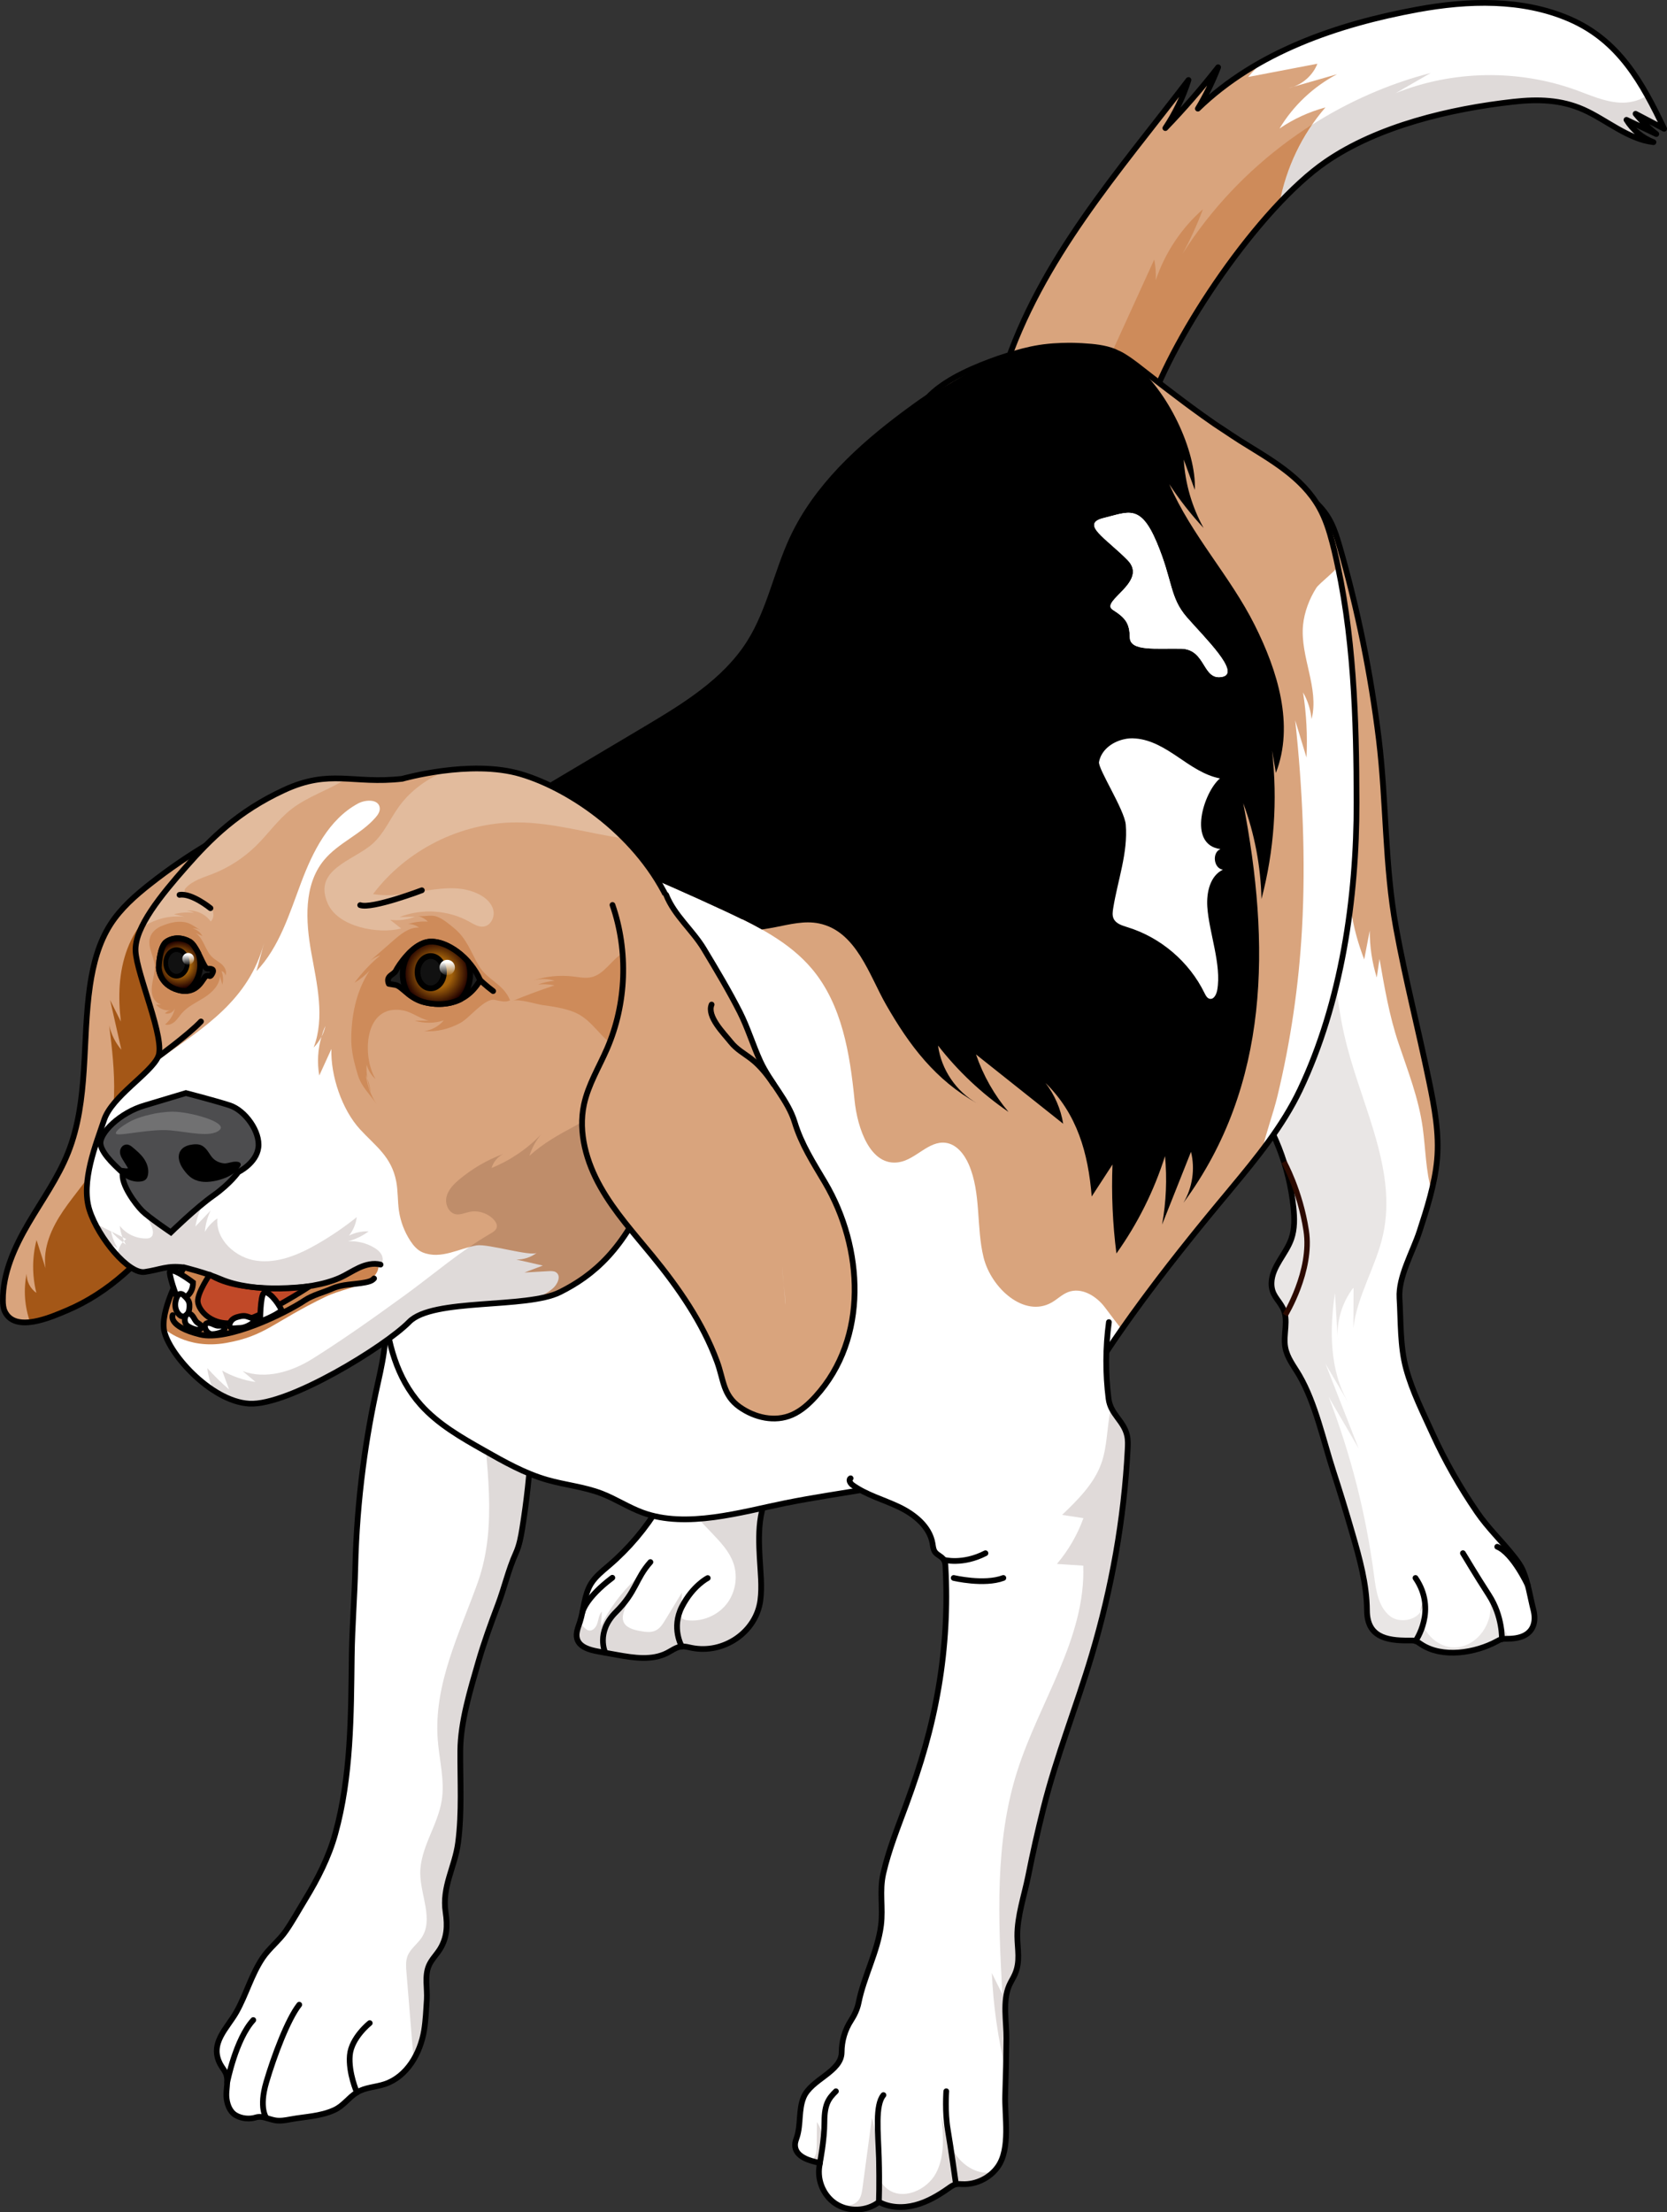 <?xml version="1.0" encoding="utf-8"?>
<!-- Generator: Adobe Illustrator 24.0.1, SVG Export Plug-In . SVG Version: 6.00 Build 0)  -->
<svg version="1.1" id="Camada_1" xmlns="http://www.w3.org/2000/svg" xmlns:xlink="http://www.w3.org/1999/xlink" x="0px" y="0px"
	 width="305.59px" height="405.38px" viewBox="0 0 305.59 405.38" enable-background="new 0 0 305.59 405.38" xml:space="preserve">
<rect x="0" y="0" width="305.59" height="405.38" fill="#333333" stroke="none"/>
<g>
	<g>
		<path fill="#FFFFFF" d="M70.11,238.46c1.2,5.21,0.33,9.78-0.81,14.86c-1.16,5.16-2.09,10.38-2.77,15.63
			c-0.79,6.05-1.26,12.14-1.4,18.24c-0.13,5.53-0.58,10.87-0.65,16.39c-0.13,10.7-0.12,22.05-3.02,32.45
			c-1.19,4.29-3.21,8.25-5.52,12.04c-1.16,1.9-2.28,3.94-3.54,5.76c-1.23,1.79-3.05,3.15-4.28,4.99c-2.03,3.04-2.98,6.63-4.75,9.81
			c-1.69,3.04-5.08,5.8-2.96,9.68c0.4,0.74,0.93,1.23,1.13,2.03c0.29,1.16-0.1,2.61-0.04,3.8c0.08,1.34,0.56,2.79,1.72,3.47
			c1.07,0.63,2.54,0.76,3.67,0.4c1.18-0.37,2.39,0.35,3.61,0.54c0.9,0.14,1.83-0.02,2.72-0.19c2.72-0.51,5.48-0.53,8.06-1.71
			c1.7-0.78,2.6-2.26,4.12-3.21c1.53-0.96,3.49-0.98,5.17-1.55c4.03-1.36,6.47-5.61,7.17-9.81c0.3-1.84,0.38-3.8,0.5-5.63
			c0.13-2.05-0.45-4.31,0.38-6.26c0.47-1.1,1.36-1.96,2-2.97c1.36-2.16,1.43-4.4,1.07-6.79c-0.72-4.73,1.7-8.27,2.29-12.79
			c0.73-5.59,0.36-11.24,0.4-16.84c0.03-5.27,1.84-11.17,3.3-16.23c1.03-3.57,2.3-7.06,3.61-10.53c1.2-3.17,1.9-6.4,3.27-9.43
			c0.65-1.43,0.93-3,1.18-4.55c0.8-4.94,1.34-9.92,1.64-14.92"/>
		<path opacity="0.15" fill="#2C0A00" d="M88.37,257.17c0.67,11.01,2.96,22.31-0.8,32.83c-3.31,9.26-8.08,18.62-7.33,28.74
			c0.28,3.75,1.33,7.51,0.73,11.23c-0.75,4.61-3.98,8.69-3.93,13.36c0.05,4.01,2.46,8.39,0.25,11.73c-0.78,1.18-2.05,2.03-2.57,3.34
			c-0.37,0.95-0.3,2.01-0.21,3.02c0.43,5.22,0.85,10.44,1.28,15.66l0.17,0.13c0.91-1.57,1.52-3.36,1.81-5.14
			c0.3-1.84,0.38-3.8,0.5-5.63c0.14-2.05-0.45-4.31,0.38-6.26c0.47-1.1,1.36-1.96,2-2.97c1.36-2.16,1.43-4.4,1.07-6.79
			c-0.72-4.73,1.7-8.27,2.29-12.79c0.73-5.59,0.36-11.24,0.4-16.84c0.03-5.27,1.84-11.17,3.3-16.23c1.03-3.57,2.3-7.06,3.61-10.53
			c1.2-3.17,1.9-6.4,3.27-9.43c0.65-1.43,0.93-3,1.18-4.55c0.75-4.67,1.27-9.38,1.58-14.1C94.43,262.94,91.44,260.01,88.37,257.17z"
			/>
		
			<path fill="none" stroke="#000000" stroke-width="1.05" stroke-linecap="round" stroke-linejoin="round" stroke-miterlimit="10" d="
			M70.11,238.46c1.2,5.21,0.33,9.78-0.81,14.86c-1.16,5.16-2.09,10.38-2.77,15.63c-0.79,6.05-1.26,12.14-1.4,18.24
			c-0.13,5.53-0.58,10.87-0.65,16.39c-0.13,10.7-0.12,22.05-3.02,32.45c-1.19,4.29-3.21,8.25-5.52,12.04
			c-1.16,1.9-2.28,3.94-3.54,5.76c-1.23,1.79-3.05,3.15-4.28,4.99c-2.03,3.04-2.98,6.63-4.75,9.81c-1.69,3.04-5.08,5.8-2.96,9.68
			c0.4,0.74,0.93,1.23,1.13,2.03c0.29,1.16-0.1,2.61-0.04,3.8c0.08,1.34,0.56,2.79,1.72,3.47c1.07,0.63,2.54,0.76,3.67,0.4
			c1.18-0.37,2.39,0.35,3.61,0.54c0.9,0.14,1.83-0.02,2.72-0.19c2.72-0.51,5.48-0.53,8.06-1.71c1.7-0.78,2.6-2.26,4.12-3.21
			c1.53-0.96,3.49-0.98,5.17-1.55c4.03-1.36,6.47-5.61,7.17-9.81c0.3-1.84,0.38-3.8,0.5-5.63c0.13-2.05-0.45-4.31,0.38-6.26
			c0.47-1.1,1.36-1.96,2-2.97c1.36-2.16,1.43-4.4,1.07-6.79c-0.72-4.73,1.7-8.27,2.29-12.79c0.73-5.59,0.36-11.24,0.4-16.84
			c0.03-5.27,1.84-11.17,3.3-16.23c1.03-3.57,2.3-7.06,3.61-10.53c1.2-3.17,1.9-6.4,3.27-9.43c0.65-1.43,0.93-3,1.18-4.55
			c0.8-4.94,1.34-9.92,1.64-14.92"/>
		
			<path fill="none" stroke="#000000" stroke-width="1.05" stroke-linecap="round" stroke-linejoin="round" stroke-miterlimit="10" d="
			M65.43,383.43c0,0-1.58-3.58-1.3-6.81s3.65-5.9,3.65-5.9"/>
		
			<path fill="none" stroke="#000000" stroke-width="1.05" stroke-linecap="round" stroke-linejoin="round" stroke-miterlimit="10" d="
			M48.82,388.09c0,0-1.41-1.78,0-6.56c1.41-4.78,3.94-11.52,6.04-14.18"/>
		
			<path fill="none" stroke="#000000" stroke-width="1.05" stroke-linecap="round" stroke-linejoin="round" stroke-miterlimit="10" d="
			M41.66,381.54c0,0,1.54-7.86,4.77-11.38"/>
		<path fill="#FFFFFF" d="M228.99,200.52c4.52,6.01,7.36,13.26,8.12,20.74c0.2,1.93,0.25,3.93-0.39,5.76
			c-0.98,2.81-3.55,5.08-3.63,8.05c-0.06,2.19,1.2,2.95,2.07,4.61c1.14,2.17,0.01,4.88,0.45,7.22c0.36,1.97,1.61,3.46,2.58,5.14
			c2.96,5.09,4.41,11.96,6.23,17.56c1.22,3.74,2.37,7.51,3.46,11.29c1.36,4.7,2.67,9.31,2.71,14.24c0.04,4.66,3.29,5.55,7.74,5.48
			c0.38-0.01,0.78-0.02,1.14,0.09c0.37,0.12,0.68,0.36,1.01,0.58c3.94,2.65,10.05,1.59,13.94-0.53c0.29-0.16,0.57-0.32,0.89-0.39
			c0.27-0.07,0.56-0.06,0.84-0.06c1.11-0.01,2.25-0.1,3.25-0.59c1.92-0.95,2.16-2.94,1.7-4.72c-0.57-2.22-0.99-5.07-1.91-7.2
			c-0.43-0.99-1.09-1.86-1.77-2.71c-2.19-2.76-4.67-5.09-6.66-8c-3.09-4.52-5.83-9.3-8.1-14.28c-1.78-3.92-3.75-7.8-4.89-11.97
			c-1.13-4.1-0.96-8.71-1.22-12.97c-0.24-3.89,2.46-8.5,3.67-12.21c1.37-4.19,2.8-8.68,3.21-13.09c0.45-4.83-0.48-9.69-1.45-14.4
			c-1.94-9.41-4.33-18.66-6.05-28.09c-2.1-11.49-1.76-23.07-3.16-34.58c-1.46-11.93-3.86-23.75-7.18-35.3
			c-1-3.48-1.86-5.78-4.51-8.24c-2.7-2.5-5.39-4.99-8.09-7.49"/>
		<path fill="#D9A47D" d="M250.08,175.81c0.34-1.76,0.68-3.52,1.02-5.28c-0.01,2.91,0.42,5.81,1.28,8.59
			c0.17-1.13,0.34-2.27,0.51-3.4c0.9,5.16,1.8,10.45,3.47,15.4c1.73,5.14,3.7,10.11,4.45,15.53c0.53,3.84,0.54,7.84,1.61,11.52
			c0.46-1.87,0.82-3.75,0.99-5.61c0.45-4.83-0.48-9.69-1.45-14.4c-1.94-9.41-4.33-18.66-6.05-28.09
			c-2.1-11.49-1.76-23.07-3.16-34.58c-1.46-11.93-3.86-23.75-7.18-35.3c-1-3.48-1.86-5.78-4.51-8.24c-1.1-1.02-2.2-2.03-3.3-3.05
			c-0.5,0.57-0.82,1.3-0.77,2.06l2.33,4.46c3.34,13.29,5.52,26.87,6.51,40.54c0.53,7.24,1.82,15.1,1.48,22.33
			C247.03,164.55,247.78,169.79,250.08,175.81z"/>
		<g opacity="0.2">
			<path fill="#2C0A00" d="M260.71,293.82c-0.19,0.5-0.29,1.02-0.32,1.53C260.67,294.91,260.8,294.4,260.71,293.82z"/>
			<path opacity="0.5" fill="#2C0A00" d="M273.08,293.3c0.86,3.92-2.2,8.36-6.21,8.58c-3.47,0.19-6.63-3.19-6.47-6.53
				c-0.99,1.59-3.93,2.12-5.6,0.78c-2.13-1.71-2.56-4.72-2.91-7.43c-1.46-11.18-4.26-22.18-8.31-32.7c1.83,3.14,3.65,6.27,5.48,9.41
				c-2.02-5.16-4.05-10.33-6.07-15.49c1.4,2.38,2.8,4.76,4.2,7.15c-3.5-5.96-3.46-13.43-2.47-20.12c0.18,2.97,0.35,5.93,0.53,8.9
				c-0.33-3.51,0.72-7.14,2.88-9.93c-0.01,2.47-0.02,4.94-0.03,7.41c0.7-5.96,4.17-11.26,5.45-17.12c2.53-11.56-3.62-23-6.6-34.44
				c-3.08-11.8-2.8-24.18-2.51-36.37c-4.67,15.74-9.33,31.48-14,47.22c3.67,5.57,5.99,12.03,6.67,18.67
				c0.2,1.93,0.25,3.93-0.39,5.76c-0.98,2.81-3.55,5.08-3.63,8.05c-0.06,2.19,1.2,2.95,2.07,4.61c1.14,2.17,0.01,4.88,0.45,7.22
				c0.36,1.97,1.61,3.46,2.58,5.14c2.96,5.09,4.41,11.96,6.23,17.56c1.22,3.74,2.37,7.51,3.46,11.29c1.36,4.7,2.67,9.31,2.71,14.24
				c0.04,4.66,3.29,5.55,7.75,5.48c0.38-0.01,0.78-0.02,1.14,0.09c0.37,0.12,0.68,0.36,1.01,0.58c3.94,2.65,10.05,1.59,13.94-0.53
				c0.29-0.16,0.57-0.32,0.89-0.39c0.27-0.07,0.56-0.06,0.84-0.06c0.19,0,0.38-0.01,0.57-0.02
				C275.45,297.98,274.23,295.66,273.08,293.3z"/>
		</g>
		
			<path fill="none" stroke="#000000" stroke-width="1.05" stroke-linecap="round" stroke-linejoin="round" stroke-miterlimit="10" d="
			M228.99,200.52c4.52,6.01,7.36,13.26,8.12,20.74c0.2,1.93,0.25,3.93-0.39,5.76c-0.98,2.81-3.55,5.08-3.63,8.05
			c-0.06,2.19,1.2,2.95,2.07,4.61c1.14,2.17,0.01,4.88,0.45,7.22c0.36,1.97,1.61,3.46,2.58,5.14c2.96,5.09,4.41,11.96,6.23,17.56
			c1.22,3.74,2.37,7.51,3.46,11.29c1.36,4.7,2.67,9.31,2.71,14.24c0.04,4.66,3.29,5.55,7.74,5.48c0.38-0.01,0.78-0.02,1.14,0.09
			c0.37,0.12,0.68,0.36,1.01,0.58c3.94,2.65,10.05,1.59,13.94-0.53c0.29-0.16,0.57-0.32,0.89-0.39c0.27-0.07,0.56-0.06,0.84-0.06
			c1.11-0.01,2.25-0.1,3.25-0.59c1.92-0.95,2.16-2.94,1.7-4.72c-0.57-2.22-0.99-5.07-1.91-7.2c-0.43-0.99-1.09-1.86-1.77-2.71
			c-2.19-2.76-4.67-5.09-6.66-8c-3.09-4.52-5.83-9.3-8.1-14.28c-1.78-3.92-3.75-7.8-4.89-11.97c-1.13-4.1-0.96-8.71-1.22-12.97
			c-0.24-3.89,2.46-8.5,3.67-12.21c1.37-4.19,2.8-8.68,3.21-13.09c0.45-4.83-0.48-9.69-1.45-14.4c-1.94-9.41-4.33-18.66-6.05-28.09
			c-2.1-11.49-1.76-23.07-3.16-34.58c-1.46-11.93-3.86-23.75-7.18-35.3c-1-3.48-1.86-5.78-4.51-8.24c-2.7-2.5-5.39-4.99-8.09-7.49"
			/>
		
			<path fill="none" stroke="#000000" stroke-width="1.05" stroke-linecap="round" stroke-linejoin="round" stroke-miterlimit="10" d="
			M259.48,300.71c0,0,4.05-5.67,0-11.56"/>
		
			<path fill="none" stroke="#000000" stroke-width="1.05" stroke-linecap="round" stroke-linejoin="round" stroke-miterlimit="10" d="
			M275.32,300.36c0,0,0.17-4.15-2.38-8.08c-2.55-3.93-4.42-7.16-4.76-7.67"/>
		
			<path fill="none" stroke="#000000" stroke-width="1.05" stroke-linecap="round" stroke-linejoin="round" stroke-miterlimit="10" d="
			M280.07,290.49c0,0-2.71-5.87-5.6-7.06"/>
		<g>
			<path fill="#FFFFFF" d="M120.87,275.93c-2.47,4.11-5.6,7.82-9.24,10.93c-1.19,1.02-2.46,2.01-3.29,3.35
				c-1.28,2.09-1.28,4.7-2.04,7.03c-0.33,1-0.8,2.06-0.51,3.07c0.44,1.51,2.28,2.03,3.83,2.31c1.17,0.21,2.34,0.42,3.5,0.63
				c3.08,0.55,6.42,1.07,9.2-0.37c0.87-0.45,1.69-1.09,2.66-1.17c0.61-0.05,1.21,0.13,1.8,0.25c5.87,1.19,11.85-2.88,12.61-8.73
				c0.33-2.54,0.02-5.12-0.12-7.68c-0.3-5.35-0.29-10.19,3.36-14.58"/>
			<path opacity="0.15" fill="#2C0A00" d="M139.42,293.18c0.32-2.54,0.01-5.12-0.14-7.68c-0.32-5.35-0.32-10.19,3.31-14.6l-17.7,4.1
				c0.12,0.16,0.26,0.31,0.39,0.45c1.77,1.86,3.54,3.71,5.31,5.57c1.53,1.61,3.1,3.28,3.84,5.37c0.9,2.54,0.39,5.53-1.31,7.63
				c-1.7,2.09-4.52,3.22-7.19,2.87c-0.33-0.04-0.69-0.13-0.9-0.39c-0.2-0.26-0.2-0.62-0.18-0.94c0.05-1.24,0.11-2.49,0.16-3.73
				c-1.02,1.67-2.04,3.35-3.06,5.02c-0.46,0.75-0.96,1.55-1.76,1.93c-0.88,0.43-1.91,0.26-2.87,0.09c-1.23-0.22-2.67-0.62-3.06-1.81
				c-0.24-0.73,0.02-1.51,0.28-2.23c0.65-1.81,1.29-3.62,1.94-5.42c-2.6,2.43-4.76,5.34-6.33,8.54c0.06-0.88,0.12-1.76,0.18-2.63
				c-0.52,0.54-0.59,1.36-0.81,2.08c-0.21,0.72-0.79,1.49-1.53,1.38c-0.37-0.05-0.67-0.32-0.94-0.59c-0.27-0.27-0.51-0.56-0.74-0.86
				c-0.32,1-0.79,2.05-0.49,3.05c0.45,1.51,2.28,2.02,3.83,2.3c1.17,0.21,2.34,0.41,3.51,0.62c3.08,0.54,6.43,1.05,9.2-0.4
				c0.87-0.45,1.69-1.09,2.66-1.18c0.61-0.05,1.21,0.12,1.8,0.24C132.72,303.12,138.68,299.03,139.42,293.18z"/>
			
				<path fill="none" stroke="#000000" stroke-width="1.05" stroke-linecap="round" stroke-linejoin="round" stroke-miterlimit="10" d="
				M120.87,275.93c-2.47,4.11-5.6,7.82-9.24,10.93c-1.19,1.02-2.46,2.01-3.29,3.35c-1.28,2.09-1.28,4.7-2.04,7.03
				c-0.33,1-0.8,2.06-0.51,3.07c0.44,1.51,2.28,2.03,3.83,2.31c1.17,0.21,2.34,0.42,3.5,0.63c3.08,0.55,6.42,1.07,9.2-0.37
				c0.87-0.45,1.69-1.09,2.66-1.17c0.61-0.05,1.21,0.13,1.8,0.25c5.87,1.19,11.85-2.88,12.61-8.73c0.33-2.54,0.02-5.12-0.12-7.68
				c-0.3-5.35-0.29-10.19,3.36-14.58"/>
			
				<path fill="none" stroke="#000000" stroke-width="1.05" stroke-linecap="round" stroke-linejoin="round" stroke-miterlimit="10" d="
				M124.99,301.71c0,0-1.99-3.38,0.02-7.29c2.01-3.9,4.73-5.25,4.73-5.25"/>
			
				<path fill="none" stroke="#000000" stroke-width="1.05" stroke-linecap="round" stroke-linejoin="round" stroke-miterlimit="10" d="
				M110.96,302.85c0,0-1.8-3.74,1.95-7.46c3.75-3.72,3.59-6.1,6.32-9.15"/>
			
				<path fill="none" stroke="#000000" stroke-width="1.05" stroke-linecap="round" stroke-linejoin="round" stroke-miterlimit="10" d="
				M106.78,295.37c0,0,0.53-2.54,5.47-6.26"/>
		</g>
		<path fill="#FFFFFF" d="M169.55,73.4c-5.58,5.83-8.56,13.28-11.49,20.72c-3.43,8.73-7.46,17.27-12.86,24.94
			s-12.21,14.46-20.4,19.02c-7.05,3.92-14.86,6.11-22.34,9.03c-3.66,1.43-7.26,3.05-10.6,5.13c-3.04,1.89-6.97,3.86-9.06,6.86
			c-1.22,1.75-1.76,4.45-2.37,6.49c-1.57,5.29-2.26,10.79-3.34,16.18c-1.24,6.15-3,12.2-3.96,18.41c-0.77,4.96-1.03,9.98-1.29,15
			c-0.42,8.21-2.33,16.1-1.42,24.34c0.72,6.53,2.24,12.89,6.75,17.92c3.17,3.54,7.38,5.95,11.52,8.29c3.73,2.12,7.5,4.25,11.62,5.44
			c3.3,0.95,6.78,1.27,9.99,2.5c2.58,0.99,4.92,2.55,7.52,3.5c8.04,2.97,18.12-0.11,26.22-1.74c10.3-2.07,20.84-3.01,30.93-6.05
			c10.09-3.05,19.61-8.53,25.25-17.55c6.84-10.95,14.96-21.3,23.19-31.24c5.47-6.61,11.24-13.13,14.92-20.87
			c7.62-16.01,10.4-35.13,10.37-52.66c-0.02-15.53-0.49-31.19-4.1-46.29c-0.64-2.67-1.39-5.35-2.73-7.75
			c-3.2-5.71-9.13-8.89-14.48-12.24c-6.45-4.04-12.35-8.63-18.39-13.34c-1.46-1.14-2.95-2.3-4.67-2.99
			c-1.84-0.74-3.86-0.91-5.84-1.03c-0.48-0.03-0.95-0.05-1.43-0.06c-4.74-0.09-9.46,0.76-13.93,2.33
			c-4.14,1.45-9.25,3.55-12.48,6.62C170.27,72.67,169.9,73.03,169.55,73.4z"/>
		<path opacity="0.15" fill="#2C0A00" d="M144.03,275.43c4.68-0.94,9.42-1.65,14.13-2.43c-0.57-0.34-1.14-0.67-1.71-1.01
			c0.93-0.09,1.86-0.19,2.78-0.28c-2.85-0.65-5.69-1.29-8.54-1.94c1.43-0.3,2.85-0.6,4.28-0.9c-6.47-0.85-10.79-7.45-11.89-13.89
			c-1.1-6.44,0.09-13.03-0.1-19.56c-0.17-6.03-1.53-12.02-3.99-17.53c-1.41-3.17-3.25-6.26-5.99-8.41
			c-4.64-3.64-10.95-3.98-16.82-4.56c-8.04-0.8-16.13-2.35-24.12-1.25c-7.49,1.03-14.6,4.49-20.13,9.64
			c-0.03,0.62-0.07,1.24-0.1,1.86c-0.28,5.46-1.21,10.78-1.54,16.15l0.97-0.57c-0.54,1.59-0.88,3.22-1.08,4.86
			c0.02,1.29,0.09,2.59,0.23,3.9c0.72,6.53,2.24,12.89,6.75,17.92c3.17,3.54,7.38,5.95,11.52,8.29c3.73,2.12,7.5,4.25,11.62,5.44
			c3.3,0.95,6.78,1.27,9.99,2.5c2.58,0.99,4.92,2.55,7.52,3.5C125.85,280.14,135.94,277.06,144.03,275.43z"/>
		<path fill="#D9A47D" d="M184.06,68c6.71-20.56,20.95-36.49,33.81-53.34c-0.99,3.12-2.43,6.09-4.24,8.81
			c3.41-3.54,6.64-7.26,9.67-11.14c-1.01,2.63-2.25,5.17-3.71,7.58c10.77-10.44,25.73-15.5,40.23-18.17
			c9.3-1.71,19.23-2.01,27.91,1.75c9.07,3.93,13.31,11.64,17.34,20.11c-1.75-0.92-3.5-1.83-5.24-2.75c1.12,1.37,2.4,2.62,3.8,3.71
			c-1.82-0.87-3.65-1.73-5.47-2.6c1.14,1.86,2.91,3.32,4.95,4.09c-4.63-0.51-8.67-4.12-12.84-5.97c-4.11-1.82-8.31-1.94-12.81-1.44
			c-11.6,1.29-24.86,4.44-34.41,11.01c-12.15,8.36-27.83,31.43-32.49,45.42"/>
		<path fill="#CE8B5A" d="M301.96,17.48c-1.44,1-3.34,1.44-5.13,1.32c-2.75-0.18-5.33-1.36-7.92-2.3
			c-10.59-3.83-22.58-3.63-33.04,0.56c2.14-1.23,4.27-2.46,6.41-3.69c-18.62,4.79-35.24,16.91-45.51,33.16
			c1.44-2.63,2.69-5.37,3.74-8.18c-3.96,3.46-6.95,8-8.64,12.98c0.06-1.26-0.03-2.53-0.28-3.77c-3.43,7.51-6.85,15.03-10.28,22.54
			l7.57,4.56l1.65,0.44c4.67-13.99,20.34-37.06,32.49-45.42c9.54-6.57,22.81-9.72,34.41-11.01c4.5-0.5,8.7-0.38,12.81,1.44
			c4.17,1.85,8.22,5.46,12.84,5.97c-2.04-0.77-3.81-2.23-4.95-4.09c1.82,0.86,3.65,1.73,5.47,2.6c-1.4-1.09-2.68-2.34-3.8-3.71
			c1.75,0.92,3.5,1.83,5.24,2.75C304.06,21.5,303.05,19.45,301.96,17.48z"/>
		<g>
			<path fill="#FFFFFF" d="M237.14,15.87c-0.3,0.09-0.6,0.17-0.9,0.26C236.55,16.07,236.85,15.98,237.14,15.87z"/>
			<path fill="#FFFFFF" d="M298.15,21.98c1.82,0.87,3.65,1.73,5.47,2.6c-1.4-1.09-2.68-2.34-3.8-3.71c1.75,0.92,3.5,1.83,5.24,2.75
				c-4.03-8.48-8.27-16.18-17.34-20.11c-8.68-3.76-18.6-3.47-27.91-1.75c-9.54,1.76-19.28,4.56-27.9,9.24
				c-1.12,0.95-2.17,1.99-3.11,3.11c4.23-0.81,8.47-1.62,12.7-2.43c-0.76,1.94-2.41,3.51-4.37,4.21c2.66-0.76,5.32-1.53,7.98-2.29
				c-4.34,2.27-8.03,5.76-10.55,9.95c2.56-1.75,5.42-3.06,8.41-3.86c-4.28,4.95-7.19,11.06-8.4,17.48c2.89-3.05,5.76-5.63,8.46-7.49
				c9.54-6.57,22.81-9.72,34.41-11.01c4.5-0.5,8.7-0.38,12.81,1.44c4.17,1.85,8.22,5.46,12.84,5.97
				C301.06,25.3,299.29,23.83,298.15,21.98z"/>
			<path opacity="0.15" fill="#2C0A00" d="M301.96,17.48c-1.44,1-3.34,1.44-5.13,1.32c-2.75-0.18-5.33-1.36-7.92-2.3
				c-10.59-3.83-22.58-3.63-33.04,0.56c2.14-1.23,4.27-2.46,6.41-3.69c-7.68,1.98-15.01,5.22-21.71,9.46
				c-2.96,4.29-5.02,9.2-5.99,14.32c2.89-3.05,5.76-5.63,8.46-7.49c9.54-6.57,22.81-9.72,34.41-11.01c4.5-0.5,8.7-0.38,12.81,1.44
				c4.17,1.85,8.22,5.46,12.84,5.97c-2.04-0.77-3.81-2.23-4.95-4.09c1.82,0.87,3.65,1.73,5.47,2.6c-1.4-1.09-2.68-2.34-3.8-3.71
				c1.75,0.92,3.5,1.83,5.24,2.75C304.06,21.5,303.05,19.45,301.96,17.48z"/>
		</g>
		
			<path fill="none" stroke="#000000" stroke-width="1.05" stroke-linecap="round" stroke-linejoin="round" stroke-miterlimit="10" d="
			M184.06,68c6.71-20.56,20.95-36.49,33.81-53.34c-0.99,3.12-2.43,6.09-4.24,8.81c3.41-3.54,6.64-7.26,9.67-11.14
			c-1.01,2.63-2.25,5.17-3.71,7.58c10.77-10.44,25.73-15.5,40.23-18.17c9.3-1.71,19.23-2.01,27.91,1.75
			c9.07,3.93,13.31,11.64,17.34,20.11c-1.75-0.92-3.5-1.83-5.24-2.75c1.12,1.37,2.4,2.62,3.8,3.71c-1.82-0.87-3.65-1.73-5.47-2.6
			c1.14,1.86,2.91,3.32,4.95,4.09c-4.63-0.51-8.67-4.12-12.84-5.97c-4.11-1.82-8.31-1.94-12.81-1.44
			c-11.6,1.29-24.86,4.44-34.41,11.01c-12.15,8.36-27.83,31.43-32.49,45.42"/>
		<path fill="#D9A47D" d="M38.58,154.42c-3.85,2.26-7.55,4.78-11.06,7.55c-2.74,2.15-5.4,4.5-7.28,7.43
			c-2.13,3.33-3.15,7.25-3.73,11.15c-1.5,10.23-0.2,21.03-4.02,30.64c-1.84,4.64-4.79,8.73-7.31,13.04
			c-2.52,4.31-4.67,9.05-4.65,14.04c0,0.71,0.06,1.45,0.37,2.09c1.92,3.93,8.52,0.97,11.32-0.21c15.37-6.46,25.31-23.94,30.4-39.15
			c4.32-12.92,5.23-27.09,1.69-40.25"/>
		<path fill="#A45717" d="M39.08,165.59c-1.36-2.04-4.4-2.09-6.71-1.25c-4.23,1.55-7.43,5.3-9.02,9.52
			c-1.59,4.22-1.73,8.87-1.19,13.34c-0.66-1.31-1.31-2.63-1.97-3.94c0.69,3.03,1.37,6.07,2.06,9.1c-1.09-1.27-1.87-2.82-2.23-4.46
			c1.04,8.34,1.98,17.29-1.93,24.72c-1.75,3.33-4.37,6.12-6.49,9.23s-3.8,6.81-3.25,10.54c-0.55-1.72-1.1-3.44-1.65-5.16
			c-0.82,3.15-0.83,6.52-0.03,9.68c-1.13-0.77-1.82-2.14-1.78-3.5c-0.62,2.94-0.37,6.03,0.63,8.86c2.44-0.27,5.16-1.47,6.71-2.12
			c9.07-3.81,16.25-11.46,21.65-20.22c0.99-3.92,2.15-7.8,3.12-11.72c3.15-12.84,4.16-26.21,2.96-39.38
			C39.84,167.71,39.7,166.53,39.08,165.59z"/>
		
			<path fill="none" stroke="#000000" stroke-width="1.05" stroke-linecap="round" stroke-linejoin="round" stroke-miterlimit="10" d="
			M38.58,154.42c-3.85,2.26-7.55,4.78-11.06,7.55c-2.74,2.15-5.4,4.5-7.28,7.43c-2.13,3.33-3.15,7.25-3.73,11.15
			c-1.5,10.23-0.2,21.03-4.02,30.64c-1.84,4.64-4.79,8.73-7.31,13.04c-2.52,4.31-4.67,9.05-4.65,14.04c0,0.71,0.06,1.45,0.37,2.09
			c1.92,3.93,8.52,0.97,11.32-0.21c15.37-6.46,25.31-23.94,30.4-39.15c4.32-12.92,5.23-27.09,1.69-40.25"/>
		<path fill="#FFFFFF" d="M238.31,199.72c7.62-16.01,10.4-35.13,10.37-52.66c-0.02-15.45-0.49-31.04-4.05-46.08
			c-0.01-0.03-0.01-0.06-0.02-0.08c-0.01-0.04-0.02-0.08-0.03-0.13c-0.1-0.43-0.21-0.85-0.32-1.27c-0.58-2.24-1.28-4.46-2.41-6.48
			c-3.2-5.71-9.13-8.89-14.48-12.24c-1.06-0.67-2.09-1.37-3.13-2.06c-0.54-0.36-1.09-0.7-1.62-1.07c0,0,0,0,0,0
			c-1.42-0.98-2.81-1.98-4.2-3c-0.43-0.31-0.85-0.63-1.28-0.95c-1.01-0.76-2.03-1.52-3.03-2.29c-0.41-0.31-0.82-0.63-1.23-0.94
			c-1.28-0.99-2.55-1.98-3.84-2.98c-0.02-0.02-0.04-0.03-0.06-0.05c-0.47-0.37-0.94-0.73-1.43-1.08c-0.35-0.26-0.7-0.5-1.07-0.74
			c-0.3-0.2-0.61-0.39-0.93-0.57c-0.26-0.15-0.54-0.27-0.82-0.39c-0.15-0.07-0.28-0.15-0.43-0.21c-1.82-0.73-3.81-0.91-5.77-1.03
			c-0.03,0-0.05,0-0.08-0.01c0,0-0.01,0-0.01,0c-0.47-0.03-0.95-0.05-1.42-0.06c-0.06,0-0.12,0-0.18,0c-0.11,0-0.22-0.01-0.32-0.01
			c-0.42-0.01-0.83,0-1.25,0.01c-0.19,0-0.39,0-0.58,0.01c-0.4,0.01-0.79,0.03-1.18,0.06c-0.37,0.02-0.74,0.04-1.1,0.08
			c-0.1,0.01-0.2,0.02-0.29,0.03c-2.04,0.2-4.08,0.65-6.11,1.26c-0.98,0.27-1.96,0.57-2.92,0.9c-4.14,1.45-9.25,3.55-12.48,6.62
			c-0.15,0.14-0.29,0.29-0.44,0.44c-1.51,1.02-2.97,2.07-4.36,3.11c-8.27,6.17-16.14,13.42-20.51,22.76
			c-2.93,6.26-4.2,13.28-7.88,19.12c-4.47,7.1-11.96,11.65-19.17,15.94c-5.78,3.43-11.55,6.87-17.33,10.3
			c-4.91,2.92-10.14,5.24-14,9.46l5.12-1.32c-0.07,0.04-0.14,0.08-0.21,0.12c-3.04,1.89-6.97,3.86-9.06,6.86
			c-1.22,1.75-1.76,4.45-2.37,6.49c-1.57,5.29-2.26,10.79-3.34,16.18c-1.24,6.15-3,12.2-3.96,18.41c-0.77,4.96-1.03,9.98-1.29,15
			c-0.43,8.21-2.33,16.1-1.42,24.34c0.72,6.53,2.24,12.89,6.75,17.92c3.17,3.54,7.38,5.95,11.52,8.29c3.73,2.12,7.5,4.25,11.62,5.44
			c3.3,0.95,6.78,1.27,9.99,2.5c2.58,0.99,4.92,2.55,7.52,3.5c8.04,2.97,18.12-0.11,26.22-1.74c10.3-2.07,20.84-3.01,30.93-6.05
			c10.09-3.05,19.61-8.53,25.25-17.55c1.74-2.78,3.55-5.52,5.44-8.22v0c1.25-1.8,2.54-3.57,3.84-5.34c0.24-0.33,0.48-0.66,0.73-0.98
			c0.05-0.06,0.09-0.12,0.14-0.19c2.61-3.51,5.3-6.95,8.03-10.35c0.33-0.41,0.66-0.82,0.99-1.23c1.34-1.65,2.68-3.3,4.04-4.93
			c0.69-0.84,1.39-1.67,2.09-2.51c0.07-0.09,0.15-0.18,0.22-0.27C230.43,212.13,235.14,206.37,238.31,199.72z"/>
		<path fill="#D9A47D" d="M203.6,64.22c-1.64-0.53-3.39-0.7-5.12-0.8c-0.66-0.04-1.29-0.06-1.93-0.07c-0.42-0.01-0.83,0-1.25,0.01
			c-0.19,0-0.39,0-0.58,0.01c-0.4,0.01-0.79,0.03-1.18,0.06c-0.37,0.02-0.74,0.04-1.1,0.08c-0.1,0.01-0.2,0.02-0.29,0.02
			c-9.42,0.94-18.85,6.76-26.31,12.33c-8.27,6.17-16.14,13.42-20.51,22.76c-2.93,6.26-4.2,13.28-7.88,19.12
			c-4.47,7.1-11.96,11.65-19.17,15.94c-5.78,3.43-11.55,6.87-17.33,10.3c-4.91,2.92-10.14,5.24-14,9.46l8.57-2.2
			c12.6,4.74,25.02,9.95,37.23,15.62c5.9,2.74,11.94,5.73,16.12,10.71c5.49,6.55,6.93,15.5,7.78,24c0.52,5.24,2.93,12.24,8.14,11.4
			c3.1-0.5,5.43-3.96,8.55-3.56c2.01,0.26,3.44,2.1,4.25,3.96c2.3,5.3,1.34,11.45,2.72,17.06c1.39,5.61,7.44,11.1,12.47,8.25
			c1.04-0.59,1.91-1.49,3.04-1.92c2.43-0.92,5.13,0.7,6.7,2.77c1.32,1.75,2.3,3.08,3.13,4.07c1.25-1.8,2.54-3.58,3.84-5.34
			c0.29-0.39,0.57-0.78,0.86-1.16c2.61-3.51,5.3-6.95,8.03-10.35c0.33-0.41,0.65-0.81,0.98-1.22c1.34-1.66,2.69-3.31,4.04-4.94
			c0.06-0.07,0.11-0.14,0.17-0.21c2.63-3.17,5.31-6.32,7.8-9.6c0.74-3.32,2.03-6.69,2.8-9.9c2.43-10.06,3.93-20.35,4.51-30.68
			c0.7-12.63,0.11-25.64-1.25-38.21c0.69,2.27,1.38,4.55,2.07,6.82c0.2-3.99-0.01-7.99-0.63-11.93c0.86,1.49,1.39,3.17,1.56,4.89
			c1.46-5.63-2.13-11.45-1.56-17.24c0.24-2.38,1.16-4.82,2.45-6.83c0.49-0.77,4.04-3.51,3.93-3.99c-0.2-0.94-0.41-1.88-0.63-2.81
			c-0.01-0.04-0.02-0.08-0.03-0.13c-0.32-1.34-0.67-2.67-1.1-3.98c-0.43-1.3-0.96-2.57-1.63-3.77c-3.2-5.71-9.13-8.89-14.48-12.24
			c-1.61-1.01-3.19-2.06-4.75-3.13c-4.66-3.22-9.11-6.68-13.64-10.21c-0.73-0.57-1.47-1.14-2.24-1.66c-0.38-0.26-0.78-0.5-1.18-0.73
			c-0.4-0.22-0.82-0.43-1.25-0.6C204.08,64.36,203.84,64.29,203.6,64.22z"/>
		<path d="M136.36,168.58c1.12,0.55,2.22,1.13,3.3,1.74c0.83-0.12,1.66-0.26,2.48-0.42c2.65-0.52,5.37-1.23,8.01-0.68
			c6.84,1.41,9.22,9.54,12.27,14.86c4.29,7.5,9.04,13.81,16.76,18.13c-3.88-2.16-6.64-6.22-7.22-10.62
			c3.64,4.69,8.02,8.81,12.92,12.16c-2.62-3.1-4.65-6.69-5.96-10.53c5.33,4.23,10.65,8.46,15.98,12.7c-0.44-2.71-1.56-5.3-3.24-7.48
			c5.81,5.72,7.82,12.81,8.47,20.81c1.27-1.95,2.54-3.91,3.81-5.86c-0.21,5.44,0.03,10.9,0.72,16.3c3.88-5.44,6.9-11.48,8.91-17.85
			c0.39,4.18,0.21,8.42-0.54,12.56c1.77-4.45,3.53-8.89,5.3-13.34c0.78,3.13,0.27,6.57-1.38,9.34
			c15.94-21.63,15.9-47.46,10.96-73.22c2.08,5.61,3.21,11.57,3.34,17.56c2.33-8.84,2.98-18.11,1.94-27.19
			c0.23,1.36,0.47,2.72,0.7,4.08c3.41-8.77,0.33-18.7-3.89-27.11c-4.51-9-11.54-16.36-15.65-25.8c1.86,2.85,3.97,5.54,6.29,8.03
			c-2.13-3.84-3.38-8.16-3.64-12.54c0.68,1.85,1.35,3.71,2.03,5.56c0.33-7.05-4.91-18.33-11.47-23.38c-0.27-0.2-0.55-0.4-0.83-0.59
			c-0.38-0.26-0.78-0.5-1.18-0.73c-0.4-0.22-0.82-0.43-1.25-0.6c-0.24-0.09-0.48-0.16-0.72-0.23c-1.64-0.53-3.39-0.7-5.12-0.8
			c-0.66-0.04-1.29-0.06-1.93-0.07c-0.42-0.01-0.83,0-1.25,0.01c-0.19,0-0.39,0-0.58,0.01c-0.4,0.01-0.79,0.03-1.18,0.06
			c-0.37,0.02-0.74,0.04-1.1,0.08c-0.1,0.01-0.2,0.02-0.29,0.03c-9.42,0.94-18.85,6.76-26.31,12.33
			c-8.27,6.17-16.14,13.42-20.51,22.76c-2.93,6.26-4.2,13.28-7.88,19.12c-4.47,7.1-11.96,11.65-19.17,15.94
			c-5.78,3.43-11.55,6.87-17.33,10.3c-4.54,2.7-9.35,4.91-13.1,8.57c0.18,0.17,0.35,0.35,0.53,0.52l7.14-1.84
			c12.6,4.74,25.02,9.95,37.23,15.62c1.07,0.5,2.15,1.01,3.22,1.54C136.1,168.45,136.23,168.51,136.36,168.58z"/>
		
			<path fill="none" stroke="#000000" stroke-width="1.05" stroke-linecap="round" stroke-linejoin="round" stroke-miterlimit="10" d="
			M238.31,199.72c7.62-16.01,10.4-35.13,10.37-52.66c-0.02-15.45-0.49-31.04-4.05-46.08c-0.01-0.03-0.01-0.06-0.02-0.08
			c-0.01-0.04-0.02-0.08-0.03-0.13c-0.1-0.43-0.21-0.85-0.32-1.27c-0.58-2.24-1.28-4.46-2.41-6.48c-3.2-5.71-9.13-8.89-14.48-12.24
			c-1.06-0.67-2.09-1.37-3.13-2.06c-0.54-0.36-1.09-0.7-1.62-1.07c0,0,0,0,0,0c-1.42-0.98-2.81-1.98-4.2-3
			c-0.43-0.31-0.85-0.63-1.28-0.95c-1.01-0.76-2.03-1.52-3.03-2.29c-0.41-0.31-0.82-0.63-1.23-0.94c-1.28-0.99-2.55-1.98-3.84-2.98
			c-0.02-0.02-0.04-0.03-0.06-0.05c-0.47-0.37-0.94-0.73-1.43-1.08c-0.35-0.26-0.7-0.5-1.07-0.74c-0.3-0.2-0.61-0.39-0.93-0.57
			c-0.26-0.15-0.54-0.27-0.82-0.39c-0.15-0.07-0.28-0.15-0.43-0.21c-1.82-0.73-3.81-0.91-5.77-1.03c-0.03,0-0.05,0-0.08-0.01
			c0,0-0.01,0-0.01,0c-0.47-0.03-0.95-0.05-1.42-0.06c-0.06,0-0.12,0-0.18,0c-0.11,0-0.22-0.01-0.32-0.01
			c-0.42-0.01-0.83,0-1.25,0.01c-0.19,0-0.39,0-0.58,0.01c-0.4,0.01-0.79,0.03-1.18,0.06c-0.37,0.02-0.74,0.04-1.1,0.08
			c-0.1,0.01-0.2,0.02-0.29,0.03c-2.04,0.2-4.08,0.65-6.11,1.26c-0.98,0.27-1.96,0.57-2.92,0.9c-4.14,1.45-9.25,3.55-12.48,6.62
			c-0.15,0.14-0.29,0.29-0.44,0.44c-1.51,1.02-2.97,2.07-4.36,3.11c-8.27,6.17-16.14,13.42-20.51,22.76
			c-2.93,6.26-4.2,13.28-7.88,19.12c-4.47,7.1-11.96,11.65-19.17,15.94c-5.78,3.43-11.55,6.87-17.33,10.3
			c-4.91,2.92-10.14,5.24-14,9.46l5.12-1.32c-0.07,0.04-0.14,0.08-0.21,0.12c-3.04,1.89-6.97,3.86-9.06,6.86
			c-1.22,1.75-1.76,4.45-2.37,6.49c-1.57,5.29-2.26,10.79-3.34,16.18c-1.24,6.15-3,12.2-3.96,18.41c-0.77,4.96-1.03,9.98-1.29,15
			c-0.43,8.21-2.33,16.1-1.42,24.34c0.72,6.53,2.24,12.89,6.75,17.92c3.17,3.54,7.38,5.95,11.52,8.29c3.73,2.12,7.5,4.25,11.62,5.44
			c3.3,0.95,6.78,1.27,9.99,2.5c2.58,0.99,4.92,2.55,7.52,3.5c8.04,2.97,18.12-0.11,26.22-1.74c10.3-2.07,20.84-3.01,30.93-6.05
			c10.09-3.05,19.61-8.53,25.25-17.55c1.74-2.78,3.55-5.52,5.44-8.22v0c1.25-1.8,2.54-3.57,3.84-5.34c0.24-0.33,0.48-0.66,0.73-0.98
			c0.05-0.06,0.09-0.12,0.14-0.19c2.61-3.51,5.3-6.95,8.03-10.35c0.33-0.41,0.66-0.82,0.99-1.23c1.34-1.65,2.68-3.3,4.04-4.93
			c0.69-0.84,1.39-1.67,2.09-2.51c0.07-0.09,0.15-0.18,0.22-0.27C230.43,212.13,235.14,206.37,238.31,199.72z"/>
		<path fill="#D9A47D" d="M119.16,217.59c-4.75,11.35-10.32,16.09-16.51,19.19c-6.19,3.09-23.32,1.03-27.65,5.46
			c-4.33,4.43-22.08,15.38-29.3,14.97s-15.27-9.7-15.68-13.82c-0.41-4.13,3.71-11.14,3.71-11.14c-3.09-0.41-4.33,0.41-7.22,0.83
			s-8.46-6.19-10.11-11.35s1.24-12.17,2.68-16.51c1.44-4.33,8.46-8.46,9.9-11.56c1.44-3.1-3.92-15.06-4.13-19.39
			c-0.21-4.33,4.75-10.32,9.28-15.47s9.49-10.11,17.95-14.03s12.59-1.03,21.66-2.06c0,0,12.5-3.59,21.72-0.87
			s21.81,11.37,27.38,23.86"/>
		<path fill="#E2BB9D" d="M94.71,150.7c6.68,0,13.17,2.02,19.78,2.97c-5.92-5.98-13.13-10.12-19-11.85
			c-4.28-1.26-9.26-1.17-13.37-0.7c-3.57,1.38-6.77,3.61-9,6.7c-1.66,2.3-2.78,5.03-4.92,6.88c-3.57,3.08-10.86,4.64-8.12,10.86
			c1.92,4.36,9.36,5.66,13.45,4.58c-0.67-0.53-1.33-1.06-2-1.59c1.52,0.2,3.1,0.01,4.53-0.56c-0.94,0.02-1.88,0.04-2.81,0.05
			c4.12-1.61,8.95-1.29,12.81,0.87c0.81,0.45,1.67,1,2.59,0.88c1.32-0.17,2.1-1.76,1.78-3.04c-0.31-1.29-1.41-2.25-2.59-2.86
			c-5.85-3-12.98,1.09-19.45-0.06C74.5,155.72,84.54,150.7,94.71,150.7z"/>
		<path fill="#E2BB9D" d="M38.97,160.14c2.95-1.15,5.66-2.9,7.93-5.11c2.24-2.19,4.05-4.83,6.52-6.76
			c3.05-2.37,6.91-3.53,10.15-5.59c-3.54-0.17-6.86-0.06-11.47,2.08c-8.46,3.92-13.41,8.87-17.95,14.03
			c-2.98,3.39-6.13,7.13-7.89,10.52l0.12,0.22c-0.17,0.18-0.33,0.36-0.5,0.55c0,0.01-0.01,0.02-0.01,0.02c2.28-1.66,5.2-2.43,8-2.1
			c-0.66-0.16-1.33-0.31-1.99-0.47c1.19-0.32,2.44-0.41,3.67-0.27c-0.41-0.23-0.88-0.36-1.35-0.39c1.69-0.19,3.45,0.6,4.43,1.98
			c0.65-0.59,0.62-1.67,0.15-2.41c-0.47-0.74-1.28-1.19-2.09-1.53c-0.81-0.34-1.66-0.61-2.38-1.1c-0.25-0.17-0.51-0.43-0.46-0.73
			c0.03-0.15,0.13-0.28,0.24-0.4C35.36,161.33,37.25,160.81,38.97,160.14z"/>
		<path fill="#CE8B5A" d="M94.03,183.39c2.51-1.03,5.05-1.97,7.62-2.83c-0.99-0.2-2-0.25-3.01-0.17c0.98-0.35,2-0.57,3.03-0.67
			c-1.27-0.41-2.66-0.43-3.94-0.04c2.36-0.79,4.9-1.04,7.38-0.74c1.09,0.13,2.21,0.37,3.28,0.13c2.38-0.53,3.65-3.14,5.74-4.39
			c0.46-0.28,1.02-0.49,1.54-0.34c0.56,0.16,0.93,0.69,1.21,1.2c1.8,3.2,2.43,7.03,1.82,10.65c-0.44,2.62-1.75,7.53-5.2,5.97
			c-3.26-1.48-4.76-5.34-8.34-6.73c-1.83-0.71-3.8-1-5.74-1.26C98.31,184,95.02,182.98,94.03,183.39z"/>
		<path fill="#CE8B5A" d="M65.01,194.9c0.17,0.65,0.36,1.31,0.56,1.99c0.69,2.35,2.21,3.52,3.45,5.44
			c-1.05-1.63-1.72-3.49-1.94-5.41c0.41,1.04,0.71,2.12,0.9,3.22c-0.6-1.62-0.86-3.36-0.77-5.08c0.27,1.02,0.84,1.97,1.63,2.67
			c-2.53-4.18-2.12-13.9,5.04-12.58c1.64,0.3,3.1,1.54,4.76,1.88c-0.88,0-1.76,0-2.63,0c1.73,0.53,3.62,0.51,5.34-0.05
			c-0.89,1.06-2.19,1.78-3.56,1.96c2.28,0.2,4.59-0.41,6.6-1.49c1.73-0.93,4.46-4.6,6.31-4.23c0.94,0.19,1.96,0.53,2.8,0.08
			c-1.21-3.02-4.14-3.7-5.68-6.27c-1.55-2.6-2.19-5-4.63-7c-0.89-0.73-1.97-1.64-3.06-2.05c-1.23-0.46-2.47,0.09-3.63-0.16
			c0.73,0.16,1.41,0.53,1.94,1.06c-1.22-0.08-2.46,0.07-3.63,0.44c0.72-0.01,1.43,0.22,2.01,0.65c-1.77-0.09-3.3,1.15-4.64,2.31
			c-1.58,1.38-3.16,2.77-4.75,4.15c0.66-0.62,1.45-1.1,2.3-1.38c-1.77,1.48-3.37,3.17-4.74,5.03c1.02-0.6,1.96-1.35,2.77-2.22
			c-2.51,3.75-3.42,8.51-3.36,12.96C64.44,192.27,64.68,193.58,65.01,194.9z"/>
		<path fill="#CE8B5A" d="M36.77,170.48c-0.44-0.27-0.96-0.4-1.47-0.36c0.76,0.19,1.43,0.71,1.8,1.4c-0.4-0.18-0.81-0.35-1.21-0.53
			c1.47,1.03,1.72,3.16,3.01,4.4c0.55,0.52,1.25,0.85,1.81,1.37c0.55,0.52,0.94,1.35,0.6,2.03c0-0.4-0.32-0.77-0.71-0.83
			c0.32,0.78,0.37,1.66,0.16,2.47c-0.14-0.51-0.29-1.02-0.43-1.53c-0.11,1.67-1.47,2.98-2.88,3.89c-1.41,0.9-3,1.6-4.1,2.86
			c-0.44,0.5-0.79,1.08-1.28,1.53c-0.49,0.45-1.19,0.76-1.82,0.55c0.93-0.75,1.58-1.83,1.82-2.99c-0.23,0.73-1.11,1.18-1.84,0.95
			c0.3-0.32,0.71-0.53,1.15-0.59c-1.02,0.2-2.13-0.21-2.78-1.02c0.61,0,1.22,0,1.82,0.01c-0.94,0.28-1.96-0.41-2.34-1.32
			c-0.39-0.9-0.29-1.93-0.11-2.9s0.45-1.93,0.38-2.91c-0.13-1.77-1.37-3.49-0.84-5.19c0.32-1.01,1.22-1.75,2.21-2.13
			c1.22-0.47,2.41-0.83,3.71-0.72C34.85,169.03,35.6,169.77,36.77,170.48z"/>
		<g>
			<path fill="#FFFFFF" d="M58.94,189.97c0.32-0.62,0.57-1.29,0.71-1.97C59.36,188.64,59.13,189.3,58.94,189.97z"/>
			<path fill="#FFFFFF" d="M101.93,233.14c-0.38-0.25-0.87-0.23-1.33-0.21c-1.49,0.08-2.97,0.17-4.46,0.25
				c1.12-0.42,2.24-0.84,3.37-1.27c-1.62-0.37-3.24-0.74-4.86-1.11c1.35,0.03,2.71-0.42,3.78-1.25c-1,0.78-9.02-1.68-11.05-1.34
				c-3.18,0.53-6.54,2.64-9.88,1.29c-0.99-0.4-1.71-1.25-2.29-2.14c-1.08-1.66-1.8-3.56-2.08-5.52c-0.25-1.76-0.16-3.57-0.49-5.32
				c-0.88-4.61-3.8-6.48-6.66-9.6c-3.31-3.61-5.39-9.84-5.23-14.7c-0.74,1.62-1.48,3.24-2.22,4.86c-0.42-2.36-0.27-4.81,0.4-7.11
				c-0.37,0.73-0.85,1.4-1.43,1.98c2.09-5.5,0.6-11.62-0.44-17.41c-1.04-5.79-1.41-12.38,2.33-16.92c2.6-3.16,6.74-4.71,9.43-7.79
				c0.45-0.51,0.88-1.14,0.79-1.82c-0.2-1.6-2.59-1.53-4-0.76c-5.35,2.91-8.28,8.81-10.42,14.51c-2.15,5.7-3.97,11.77-8.17,16.19
				c0.46-1.72,0.93-3.45,1.39-5.17c-2.82,10.51-10.99,15.5-19.28,21.37c-0.28,0.2-0.57,0.4-0.85,0.6c-2.28,2.94-7.92,6.62-9.2,10.46
				c-1.44,4.33-4.33,11.35-2.68,16.51c1.65,5.16,7.22,11.76,10.11,11.35c2.89-0.41,4.13-1.24,7.22-0.83c0,0-4.13,7.02-3.71,11.14
				c0.41,4.13,8.46,13.41,15.68,13.82c7.22,0.41,24.97-10.54,29.3-14.97c2.69-2.75,10.34-3,17.22-3.53l0.02-0.02
				c0.04,0.01,0.07,0.01,0.11,0.01c1.92-0.15,3.78-0.33,5.45-0.59c1.24-0.44,2.4-1.07,3.42-1.9
				C102.18,235.44,102.96,233.82,101.93,233.14z"/>
			<g opacity="0.15">
				<path fill="#2C0A00" d="M21.56,228.68c-0.59-0.92-1-1.96-1.21-3.04l-2.74-1.37C18.24,226.2,19.71,227.85,21.56,228.68z"/>
				<path fill="#2C0A00" d="M20.36,225.64l0.07,0.03c-0.02-0.03-0.05-0.05-0.08-0.08C20.35,225.61,20.35,225.62,20.36,225.64z"/>
				<path fill="#2C0A00" d="M22.46,226.69l-2.04-1.02c0.62,0.73,1.33,1.37,2.09,1.95c0.07-0.08,0.14-0.17,0.22-0.24
					C22.63,227.16,22.54,226.93,22.46,226.69z"/>
				<path fill="#2C0A00" d="M49.93,238.76c6.11-0.15,11.89-2.68,17.47-5.16c1.35-0.6,2.95-1.61,2.74-3.08
					c-0.12-0.84-0.83-1.47-1.56-1.9c-1.43-0.85-3.12-1.26-4.78-1.16c1.36-0.36,2.65-0.98,3.78-1.82c-1.24-0.05-2.5,0.22-3.61,0.78
					c0.78-0.97,1.28-2.16,1.43-3.39c-2.3,1.84-4.73,3.5-7.28,4.96c-3.38,1.94-7.21,3.55-11.07,3.03c-3.86-0.51-7.56-3.87-7.2-7.75
					c-0.94,0.63-1.73,1.48-2.29,2.46c0.1-1.37,0.47-2.71,1.07-3.94c-0.94,0.99-1.88,1.98-2.82,2.97c0.37-2.11,1.25-4.12,2.54-5.82
					c-2.1,1.18-4.26,2.39-6.64,2.72c-2.39,0.33-5.08-0.4-6.41-2.41c0.8,1.77,1.6,3.53,2.4,5.3c0.33,0.73,0.59,1.74-0.07,2.19
					c-0.24,0.17-0.56,0.2-0.85,0.2c-1.85,0.03-3.69-0.86-4.83-2.33c0.08,0.71,0.25,1.41,0.49,2.09l0.7,0.35
					c-0.15,0.1-0.29,0.21-0.42,0.34c0.11,0.23,0.22,0.46,0.34,0.68c-0.2-0.13-0.37-0.3-0.57-0.44c-0.59,0.68-0.9,1.58-0.93,2.5
					c1.79,1.89,3.63,3.13,4.93,2.94c2.89-0.41,4.13-1.24,7.22-0.83c0,0-0.77,1.31-1.61,3.13C38.06,236.69,43.87,238.9,49.93,238.76z
					"/>
			</g>
			<path opacity="0.15" fill="#2C0A00" d="M116.85,201.87c-3.62-1.11-8.61,2.93-11.38,4.42c-3.02,1.62-5.86,3.18-8.42,5.51
				c0.45-1.44,1.19-2.79,2.16-3.95c-2.55,2.67-5.68,4.79-9.1,6.18c0.32-1.11,1.13-2.07,2.16-2.58c-2.93,1.08-5.67,2.67-8.06,4.67
				c-1.04,0.87-2.05,1.89-2.36,3.21c-0.31,1.32,0.4,2.95,1.73,3.18c0.8,0.14,1.59-0.25,2.39-0.42c1.6-0.36,3.36,0.17,4.5,1.35
				c0.38,0.4,0.72,0.93,0.59,1.47c-0.13,0.53-0.64,0.85-1.11,1.12c-5.5,3.16-10.61,7.6-15.78,11.35
				c-5.53,4.01-11.1,7.98-16.89,11.61c-3.8,2.38-8.58,3.82-12.79,2.26c0.79,0.66,1.57,1.33,2.36,1.99c-2.15-0.3-4.25-1.02-6.13-2.09
				c0.43,1.16,0.86,2.31,1.28,3.47c-1.42-1.22-2.75-2.53-4-3.92c0.16,1.41,0.56,2.8,1.14,4.09c2.1,1.36,4.36,2.31,6.55,2.43
				c7.22,0.41,24.97-10.54,29.3-14.97c4.33-4.43,21.46-2.36,27.65-5.46s11.76-7.84,16.51-19.19c0.28-3.96,2.87-13.27-1.75-15.5
				C117.23,202,117.04,201.93,116.85,201.87z"/>
			<path fill="#CC844F" d="M54.55,235.57c-4.97,0.14-9.14,0.58-13.12-0.84c-2.74-0.98-4.99-2.2-7.7-2.48c0,0-4.13,7.01-3.71,11.14
				c0,0,4.12,3.98,11.41,2.7c7.29-1.28,8.65-3.84,18.22-8.45c2.62-1.26,5.68-1.67,8.15-3.07c0.82-0.46,2.6-2.73,0.72-3.21
				c-0.58-0.15-1.18,0.11-1.72,0.37C63.08,233.46,58.71,235.44,54.55,235.57z"/>
			<path fill="#C14928" stroke="#000000" stroke-linecap="round" stroke-linejoin="round" stroke-miterlimit="10" d="M38.45,233.56
				c0,0-2.25,3.28-2.19,4.9c0.06,1.62,2.64,4.82,7.41,3.81c4.76-1.01,13.19-6.61,13.19-6.61S44.25,237.4,38.45,233.56z"/>
		</g>
		
			<path fill="none" stroke="#000000" stroke-width="1.05" stroke-linecap="round" stroke-linejoin="round" stroke-miterlimit="10" d="
			M119.16,217.59c-4.75,11.35-10.32,16.09-16.51,19.19c-6.19,3.09-23.32,1.03-27.65,5.46c-4.33,4.43-22.08,15.38-29.3,14.97
			s-15.27-9.7-15.68-13.82c-0.41-4.13,3.71-11.14,3.71-11.14c-3.09-0.41-4.33,0.41-7.22,0.83s-8.46-6.19-10.11-11.35
			s1.24-12.17,2.68-16.51c1.44-4.33,8.46-8.46,9.9-11.56c1.44-3.1-3.92-15.06-4.13-19.39c-0.21-4.33,4.75-10.32,9.28-15.47
			s9.49-10.11,17.95-14.03s12.59-1.03,21.66-2.06c0,0,12.5-3.59,21.72-0.87s21.81,11.37,27.38,23.86"/>
		<path fill="#D9A47D" d="M112.28,165.83c2.93,8.48,2.57,18.06-0.98,26.3c-1.47,3.41-3.48,6.65-4.25,10.28
			c-1.09,5.14,0.46,10.55,3.05,15.12c2.58,4.58,6.14,8.51,9.47,12.58c4.8,5.86,9.23,12.22,11.87,19.38
			c1.24,3.35,1.05,6.14,4.16,8.34c2.75,1.94,6.42,2.82,9.6,1.43c1.69-0.74,3.09-2.01,4.33-3.38c9.7-10.67,8.76-27.22,1.72-39.17
			c-2.2-3.73-4.32-6.96-5.58-11.1c-1.19-3.93-4.52-7.3-6.28-11.12c-1.36-2.96-2.29-6.11-3.76-9.02c-1.97-3.89-4.36-7.87-6.59-11.58
			c-2.08-3.46-5.4-6.1-6.92-9.91"/>
		<g>
			<path fill="#E2BB9D" d="M143.66,235.37c-0.09-1.08-0.18-2.16-0.27-3.24C143.43,233.27,143.54,234.33,143.66,235.37z"/>
			<path fill="#E2BB9D" d="M143.96,239.01c0.02-0.08,0.03-0.16,0.05-0.24c-0.07-1.13-0.21-2.25-0.35-3.41
				C143.76,236.58,143.86,237.8,143.96,239.01z"/>
			<path fill="#E2BB9D" d="M113.47,222.2c0.04,0.21,0.1,0.42,0.16,0.62c0.33,0.43,0.65,0.86,0.99,1.28L113.47,222.2z"/>
		</g>
		
			<path fill="none" stroke="#000000" stroke-width="1.05" stroke-linecap="round" stroke-linejoin="round" stroke-miterlimit="10" d="
			M112.28,165.83c2.93,8.48,2.57,18.06-0.98,26.3c-1.47,3.41-3.48,6.65-4.25,10.28c-1.09,5.14,0.46,10.55,3.05,15.12
			c2.58,4.58,6.14,8.51,9.47,12.58c4.8,5.86,9.23,12.22,11.87,19.38c1.24,3.35,1.05,6.14,4.16,8.34c2.75,1.94,6.42,2.82,9.6,1.43
			c1.69-0.74,3.09-2.01,4.33-3.38c9.7-10.67,8.76-27.22,1.72-39.17c-2.2-3.73-4.32-6.96-5.58-11.1c-1.19-3.93-4.52-7.3-6.28-11.12
			c-1.36-2.96-2.29-6.11-3.76-9.02c-1.97-3.89-4.36-7.87-6.59-11.58c-2.08-3.46-5.4-6.1-6.92-9.91"/>
		
			<path fill="#1D1D1D" stroke="#000000" stroke-width="1.05" stroke-linecap="round" stroke-linejoin="round" stroke-miterlimit="10" d="
			M71.27,180.28c-0.6-1.51,0.9-1.61,1.3-2.41c0.4-0.8,3.11-5.12,6.22-5.32c3.11-0.2,7.44,2.9,9.23,7.06
			c-2.91,5.02-7.99,4.67-10.44,3.98c-2.74-0.78-3.91-2.91-5.12-3.11C71.27,180.28,71.27,180.28,71.27,180.28z"/>
		
			<path fill="#1D1D1D" stroke="#000000" stroke-width="1.05" stroke-linecap="round" stroke-linejoin="round" stroke-miterlimit="10" d="
			M38.76,178.65c0.79-1.18-0.11-1.15-0.76-1.15c-0.65,0-1.85-4.18-3.22-4.95s-2.94-0.86-4.25,0s-1.42,4.73-1.42,4.73
			s0,3.16,3.6,4.14c3.6,0.98,4.47-2.29,5.07-2.56C38.37,178.59,38.43,179.14,38.76,178.65z"/>
		
			<path fill="none" stroke="#000000" stroke-width="1.05" stroke-linecap="round" stroke-linejoin="round" stroke-miterlimit="10" d="
			M28.99,193.66c0,0,5.62-4.12,7.85-6.48"/>
		<path fill="#4D4D4F" stroke="#000000" stroke-width="1.05" stroke-miterlimit="10" d="M26.58,202.55
			c-4.6,1.31-8.42,5.13-8.15,7.1c0.26,1.97,3.41,4.6,4.07,5.26c-0.39,2.1,2.37,5.79,3.56,6.97c1.18,1.18,5.26,3.94,5.26,3.94
			s4.58-4.47,7.75-6.71s4.61-4.34,4.61-4.34s3.29-1.58,3.68-4.47c0.39-2.89-2.4-6.84-5.28-7.76c-2.87-0.92-8-2.24-8-2.24
			L26.58,202.55z"/>
		<path stroke="#000000" stroke-width="0.946" stroke-linecap="round" stroke-linejoin="round" stroke-miterlimit="10" d="
			M39.49,215.9c-1.32,0.29-2.78,0.36-3.94-0.34c-0.62-0.37-1.1-0.93-1.52-1.52c-0.62-0.87-1.12-2.07-0.52-2.95
			c0.41-0.61,1.2-0.83,1.93-0.91c0.37-0.04,0.75-0.05,1.1,0.06c0.94,0.31,1.35,1.38,1.98,2.14c0.62,0.75,1.56,1.18,2.52,1.27
			c0.87,0.08,1.89-0.52,2.62-0.24C42.87,214.84,41.02,215.56,39.49,215.9z"/>
		<path stroke="#000000" stroke-width="0.946" stroke-linecap="round" stroke-linejoin="round" stroke-miterlimit="10" d="
			M23.9,214.01c0,0.97-1.36,0.39-1.82,0.47c0.88,1.02,2.32,1.75,3.69,1.55c0.23-0.03,0.46-0.09,0.63-0.25
			c0.14-0.14,0.21-0.33,0.25-0.52c0.2-0.93-0.12-1.9-0.66-2.68c-0.54-0.78-1.28-1.39-2.01-2c-0.23-0.19-0.5-0.4-0.8-0.38
			c-0.43,0.02-0.73,0.49-0.71,0.93c0.02,0.43,0.25,0.82,0.48,1.19c0.26,0.41,0.52,0.82,0.77,1.24
			C23.81,213.69,23.9,213.84,23.9,214.01z"/>
		
			<path fill="none" stroke="#000000" stroke-width="1.05" stroke-linecap="round" stroke-linejoin="round" stroke-miterlimit="10" d="
			M33.73,232.24c0,0,3.93,0.95,6.79,2.18c5.62,2.42,16.18,2.2,21.71-0.24c1.24-0.55,2.37-1.31,3.6-1.88
			c1.23-0.56,2.63-0.92,3.93-0.57"/>
		
			<path fill="none" stroke="#000000" stroke-width="1.05" stroke-linecap="round" stroke-linejoin="round" stroke-miterlimit="10" d="
			M88.03,179.62c0,0,1.09,1.04,2.37,1.99"/>
		
			<path fill="none" stroke="#000000" stroke-width="1.05" stroke-linecap="round" stroke-linejoin="round" stroke-miterlimit="10" d="
			M77.33,163.14c0,0-9.15,3.48-11.3,2.72"/>
		
			<path fill="none" stroke="#000000" stroke-width="1.05" stroke-linecap="round" stroke-linejoin="round" stroke-miterlimit="10" d="
			M32.91,163.98c2.22-0.38,5.67,2.44,5.67,2.44"/>
		<path opacity="0.2" fill="#FFFFFF" d="M24.89,205.03c-1.76,0.68-4.56,2.64-3.36,2.82c1.2,0.18,6.24-1.02,9.66-0.72
			c3.42,0.3,7.44,1.38,9.06-0.06c1.62-1.44-5.52-3.36-8.52-3.36S25.86,204.65,24.89,205.03z"/>
		<circle fill="#FFFFFF" cx="82.17" cy="176.77" r="1.38"/>
		<circle fill="#FFFFFF" cx="33.73" cy="175.4" r="1.38"/>
		<path fill="#FFFFFF" stroke="#000000" stroke-width="1.05" stroke-miterlimit="10" d="M47.69,242.19c0,0,2.96-1.15,3.95-2.07
			c-0.73-1.61-2.57-3.78-3.26-3.21C47.69,237.48,47.69,242.19,47.69,242.19z"/>
		<path fill="#FFFFFF" stroke="#000000" stroke-width="1.05" stroke-miterlimit="10" d="M32.62,238.21c0,0-1.33-3.34-1.5-4.95
			c-0.17-1.61,4.25,1.73,4.25,1.73S35.61,237.71,32.62,238.21z"/>
		<path fill="#FFFFFF" d="M205.93,135.49c-2.15,0.52-4.06,2-4.46,4.13c-0.23,1.23,4.67,8.76,4.9,11.48
			c0.43,5.19-1.48,10.22-2.3,15.32c-0.1,0.63-0.2,1.3,0.06,1.88c0.41,0.95,1.55,1.29,2.54,1.6c6.11,1.87,11.36,6.36,14.15,12.1
			c0.21,0.43,0.47,0.92,0.93,1.02c0.78,0.17,1.25-0.82,1.39-1.6c0.83-4.65-1.52-10.57-1.82-15.27c-0.17-2.6,0.5-5.65,2.85-6.78
			c-1.7-0.26-2.03-3.14-0.44-3.78c-6.15-0.8-3.07-10.45-0.09-12.95c-2.84-0.55-5.28-2.28-7.67-3.9c-2.39-1.62-4.97-3.22-7.85-3.42
			C207.39,135.25,206.65,135.31,205.93,135.49z"/>
		<path fill="#FFFFFF" d="M202.36,94.91c4.49-1.08,6.68-2.64,9.68,4.46c2.99,7.1,2.33,10.07,5.55,13.77
			c3.23,3.7,9.98,10.21,6.45,10.89c-3.67,0.71-2.9-5.08-7.54-5.16c-4.64-0.09-9.32,0.52-9.38-2.04c-0.06-2.56-0.69-3.53-3.13-5.09
			c-2.45-1.56,6.62-5.12,2.72-9.1S197.88,95.99,202.36,94.91z"/>
		<path fill="#FFFFFF" d="M202.36,94.91c4.49-1.08,6.68-2.64,9.68,4.46c2.99,7.1,2.33,10.07,5.55,13.77
			c3.23,3.7,9.98,10.21,6.45,10.89c-3.67,0.71-2.9-5.08-7.54-5.16c-4.64-0.09-9.32,0.52-9.38-2.04c-0.06-2.56-0.69-3.53-3.13-5.09
			c-2.45-1.56,6.62-5.12,2.72-9.1S197.88,95.99,202.36,94.91z"/>
		
			<path fill="none" stroke="#000000" stroke-width="1.05" stroke-linecap="round" stroke-linejoin="round" stroke-miterlimit="10" d="
			M141.81,198.67c-1.1-1.66-2.46-3.38-4.05-4.61c-1.32-1.02-2.72-1.75-3.79-3.1c-1.25-1.58-4.44-4.7-3.52-6.88"/>
		<radialGradient id="SVGID_1_" cx="80.004" cy="178.266" r="5.96" gradientUnits="userSpaceOnUse">
			<stop  offset="0.476" style="stop-color:#A2610A"/>
			<stop  offset="1" style="stop-color:#200000"/>
		</radialGradient>
		<path fill="url(#SVGID_1_)" stroke="#000000" stroke-width="1.05" stroke-miterlimit="10" d="M78.8,172.56
			c-1.42,0.09-2.75,1.04-3.82,2.12c-0.73,1.08-1.16,2.39-1.16,3.82c0,1.35,0.38,2.6,1.04,3.64c0.72,0.56,1.59,1.13,2.74,1.46
			c1.6,0.45,4.31,0.75,6.82-0.49c1.1-1.18,1.78-2.81,1.78-4.6c0-0.82-0.15-1.6-0.41-2.32C83.71,173.88,80.96,172.42,78.8,172.56z"/>
		
			<ellipse fill="#111111" stroke="#000000" stroke-width="1.05" stroke-linecap="round" stroke-linejoin="round" stroke-miterlimit="10" cx="78.96" cy="178.15" rx="2.42" ry="2.96"/>
		<linearGradient id="SVGID_2_" gradientUnits="userSpaceOnUse" x1="81.977" y1="175.449" x2="81.977" y2="179.883">
			<stop  offset="0.193" style="stop-color:#FFFFFF"/>
			<stop  offset="0.785" style="stop-color:#FFFFFF;stop-opacity:0"/>
		</linearGradient>
		<circle fill="url(#SVGID_2_)" cx="81.98" cy="177.29" r="1.41"/>
		<radialGradient id="SVGID_3_" cx="32.895" cy="176.768" r="4.343" gradientUnits="userSpaceOnUse">
			<stop  offset="0.476" style="stop-color:#A2610A"/>
			<stop  offset="1" style="stop-color:#200000"/>
		</radialGradient>
		<path fill="url(#SVGID_3_)" stroke="#000000" stroke-width="1.05" stroke-miterlimit="10" d="M34.78,172.55
			c-1.36-0.77-2.94-0.86-4.25,0c-1.31,0.86-1.42,4.73-1.42,4.73s0,3.16,3.6,4.14c0.58,0.16,1.08,0.2,1.53,0.16
			c1.45-0.87,2.46-2.69,2.46-4.82c0-0.73-0.12-1.42-0.33-2.05C35.87,173.77,35.34,172.87,34.78,172.55z"/>
		
			<ellipse fill="#111111" stroke="#000000" stroke-width="0.861" stroke-linecap="round" stroke-linejoin="round" stroke-miterlimit="10" cx="32.36" cy="176.45" rx="1.98" ry="2.43"/>
		<linearGradient id="SVGID_4_" gradientUnits="userSpaceOnUse" x1="34.504" y1="174.292" x2="34.504" y2="177.678">
			<stop  offset="0.193" style="stop-color:#FFFFFF"/>
			<stop  offset="0.785" style="stop-color:#FFFFFF;stop-opacity:0"/>
		</linearGradient>
		<circle fill="url(#SVGID_4_)" cx="34.5" cy="175.7" r="1.08"/>
		
			<path fill="none" stroke="#000000" stroke-width="1.05" stroke-linecap="round" stroke-linejoin="round" stroke-miterlimit="10" d="
			M31.65,240.99c0,0-0.95,2.07,5.03,3.55c5.09,1.26,15.56-3.85,19.15-6.24c1.53-1.02,3.37-1.43,5.03-2.16
			c1.93-0.86,4.02-0.74,6.08-1.14c0.6-0.12,1.24-0.26,1.63-0.73"/>
		<path fill="#FFFFFF" d="M155.93,270.89c-0.45,0.25-0.06,0.93,0.35,1.23c2.56,1.84,5.68,2.66,8.52,4.02
			c2.84,1.36,5.61,3.58,6.15,6.69c0.09,0.53,0.12,1.09,0.43,1.53c0.42,0.62,1.28,0.84,1.66,1.49c0.22,0.37,0.26,0.82,0.28,1.25
			c0.41,7.34-0.01,14.73-1.24,21.99c-1.31,7.72-3.23,14.13-5.92,21.48c-1.53,4.18-3.23,8.34-4.23,12.7
			c-0.76,3.29-0.01,6.27-0.43,9.57c-0.62,4.81-3.16,9.39-4.11,14.17c-0.22,1.11-0.75,2.25-1.37,3.2c-1.12,1.72-1.73,3.77-1.73,5.83
			c0,3.63-5.59,4.94-6.98,8.29c-0.94,2.28-0.47,4.92-1.22,7.26c-0.15,0.47-0.35,0.93-0.35,1.42c-0.03,2.29,2.86,2.98,4.59,3.35
			c-0.72,2.74,0.47,5.88,2.84,7.44c2.37,1.56,5.72,1.43,7.96-0.31c2.02,1.09,4.47,1.16,6.68,0.57c2.21-0.58,4.22-1.77,6.09-3.09
			c0.42-0.3,0.85-0.61,1.35-0.72c0.39-0.08,0.8-0.04,1.2-0.02c2.49,0.1,5-1.13,6.45-3.16c2.41-3.37,1.23-9.32,1.37-13.25
			c0.12-3.42,0.19-6.85,0.22-10.26c0.03-3.09-0.75-6.87,0.53-9.78c0.3-0.67,0.71-1.29,1.01-1.97c1.06-2.37,0.48-4.6,0.46-7.02
			c-0.03-3.68,1.29-7.46,2.01-11.07c0.82-4.14,1.75-8.25,2.77-12.34c2.41-9.65,6.06-18.65,8.88-28.13
			c3.66-12.3,5.91-24.84,6.57-37.65c0.04-0.84,0.08-1.7-0.1-2.52c-0.6-2.74-3.03-3.89-3.4-6.76c-0.59-4.66-0.57-9.4,0.06-14.05"/>
		<g opacity="0.15">
			<path fill="#2C0A00" d="M175.24,400.22c0.39-0.08,0.8-0.04,1.2-0.02c2.05,0.08,4.11-0.75,5.58-2.18
				c-2.55,0.58-5.21-0.96-6.73-3.09c-1.53-2.14-2.15-4.78-2.75-7.34c0.38,3.59,0.73,7.42-0.95,10.61c-1.68,3.19-6.23,5.12-9.02,2.83
				c-3.5-2.87-1.18-8.67-2.74-12.92c-0.57,4.25-1.14,8.51-1.71,12.76c-0.1,0.71-0.2,1.45-0.57,2.06c-1.21,1.98-4.53,1.35-5.81-0.58
				c-1.29-1.93-1.15-4.44-0.97-6.75s0.3-4.83-1.01-6.74c-0.01,1.45-0.03,2.91-0.04,4.36c-0.01,0.65-0.02,1.32-0.32,1.89
				c-0.18,0.34-0.45,0.6-0.77,0.78c0.6,0.19,1.2,0.33,1.7,0.43c-0.72,2.74,0.47,5.88,2.84,7.44c2.37,1.56,5.72,1.43,7.96-0.31
				c2.01,1.09,4.47,1.16,6.68,0.57c2.21-0.58,4.22-1.77,6.09-3.09C174.3,400.64,174.73,400.33,175.24,400.22z"/>
			<path fill="#2C0A00" d="M206.61,263.05c-0.47-2.17-2.08-3.35-2.92-5.17c-0.03,0.11-0.06,0.22-0.08,0.33
				c-0.72,3.32-0.59,6.84-1.75,10.03c-1.36,3.73-4.31,6.61-7.16,9.36c1.3,0.2,2.61,0.39,3.91,0.59c-1.1,3.06-2.76,5.91-4.86,8.39
				c1.61,0.11,3.22,0.21,4.83,0.32c0.47,13.27-8.06,24.96-12.09,37.61c-4.18,13.11-3.48,27.21-2.74,40.94
				c-0.64-1.3-1.29-2.6-1.93-3.9c0.27,6.07,1.14,12.11,2.58,18.01c0.05-2.02,0.09-4.04,0.1-6.05c0.03-3.09-0.75-6.87,0.53-9.78
				c0.3-0.67,0.71-1.29,1.01-1.97c1.06-2.37,0.48-4.6,0.46-7.02c-0.03-3.68,1.29-7.46,2.01-11.07c0.82-4.14,1.75-8.25,2.77-12.34
				c2.41-9.65,6.06-18.65,8.88-28.13c3.66-12.3,5.91-24.84,6.57-37.65C206.75,264.73,206.79,263.87,206.61,263.05z"/>
		</g>
		
			<path fill="none" stroke="#000000" stroke-width="1.05" stroke-linecap="round" stroke-linejoin="round" stroke-miterlimit="10" d="
			M155.93,270.89c-0.45,0.25-0.06,0.93,0.35,1.23c2.56,1.84,5.68,2.66,8.52,4.02c2.84,1.36,5.61,3.58,6.15,6.69
			c0.09,0.53,0.12,1.09,0.43,1.53c0.42,0.62,1.28,0.84,1.66,1.49c0.22,0.37,0.26,0.82,0.28,1.25c0.41,7.34-0.01,14.73-1.24,21.99
			c-1.31,7.72-3.23,14.13-5.92,21.48c-1.53,4.18-3.23,8.34-4.23,12.7c-0.76,3.29-0.01,6.27-0.43,9.57
			c-0.62,4.81-3.16,9.39-4.11,14.17c-0.22,1.11-0.75,2.25-1.37,3.2c-1.12,1.72-1.73,3.77-1.73,5.83c0,3.63-5.59,4.94-6.98,8.29
			c-0.94,2.28-0.47,4.92-1.22,7.26c-0.15,0.47-0.35,0.93-0.35,1.42c-0.03,2.29,2.86,2.98,4.59,3.35c-0.72,2.74,0.47,5.88,2.84,7.44
			c2.37,1.56,5.72,1.43,7.96-0.31c2.02,1.09,4.47,1.16,6.68,0.57c2.21-0.58,4.22-1.77,6.09-3.09c0.42-0.3,0.85-0.61,1.35-0.72
			c0.39-0.08,0.8-0.04,1.2-0.02c2.49,0.1,5-1.13,6.45-3.16c2.41-3.37,1.23-9.32,1.37-13.25c0.12-3.42,0.19-6.85,0.22-10.26
			c0.03-3.09-0.75-6.87,0.53-9.78c0.3-0.67,0.71-1.29,1.01-1.97c1.06-2.37,0.48-4.6,0.46-7.02c-0.03-3.68,1.29-7.46,2.01-11.07
			c0.82-4.14,1.75-8.25,2.77-12.34c2.41-9.65,6.06-18.65,8.88-28.13c3.66-12.3,5.91-24.84,6.57-37.65c0.04-0.84,0.08-1.7-0.1-2.52
			c-0.6-2.74-3.03-3.89-3.4-6.76c-0.59-4.66-0.57-9.4,0.06-14.05"/>
		
			<path fill="none" stroke="#000000" stroke-width="1.05" stroke-linecap="round" stroke-linejoin="round" stroke-miterlimit="10" d="
			M150.3,396.32c0,0,0.83-4.12,0.83-7.49s0.84-4.35,2.11-5.62"/>
		
			<path fill="none" stroke="#000000" stroke-width="1.05" stroke-linecap="round" stroke-linejoin="round" stroke-miterlimit="10" d="
			M161.11,403.45c0,0,0.14-3.25,0-8.02c-0.14-4.78-0.71-9.69,0.84-11.52"/>
		
			<path fill="none" stroke="#000000" stroke-width="1.05" stroke-linecap="round" stroke-linejoin="round" stroke-miterlimit="10" d="
			M175.24,400.22c0,0-0.93-6.69-1.49-9.95c-0.56-3.26-0.28-7.06-0.28-7.06"/>
		
			<path fill="none" stroke="#000000" stroke-width="1.05" stroke-linecap="round" stroke-linejoin="round" stroke-miterlimit="10" d="
			M173.04,285.83c0,0,3.42,0.95,7.61-1.21"/>
		
			<path fill="none" stroke="#000000" stroke-width="1.05" stroke-linecap="round" stroke-linejoin="round" stroke-miterlimit="10" d="
			M174.83,289.15c0,0,5.6,1.33,9.1,0"/>
	</g>
	<path fill="none" stroke="#2C0A00" stroke-miterlimit="10" d="M235.6,240.99c0,0,4.98-8.11,3.85-15.48
		c-1.13-7.36-4.08-12.6-4.08-12.6"/>
	<path fill="#FFFFFF" stroke="#000000" stroke-width="1.05" stroke-miterlimit="10" d="M38.71,242.51
		c0.42,0.14,0.81,0.41,1.26,0.43c0.35,0.02,0.76-0.09,1.01,0.15c0.95,0.93-1.74,1.54-2.36,1.35
		C37.38,244.06,37.03,241.95,38.71,242.51z"/>
	<path fill="#FFFFFF" stroke="#000000" stroke-width="1.05" stroke-miterlimit="10" d="M42.91,241.58
		c0.31-0.17,0.66-0.27,1.01-0.35c0.23-0.05,0.46-0.1,0.7-0.1c0.79-0.02,1.38,0.48,2.17,0.52c0.19,0.01-0.45,0.72-0.48,0.75
		c-0.28,0.24-0.59,0.42-0.92,0.57c-0.53,0.25-1.06,0.39-1.64,0.38c-0.41-0.01-1.24,0.21-1.55-0.13c-0.37-0.41,0.1-1.18,0.44-1.45
		C42.72,241.7,42.82,241.64,42.91,241.58z"/>
	<path fill="#FFFFFF" stroke="#000000" stroke-width="1.05" stroke-miterlimit="10" d="M33.38,237.15
		c0.16,0.07,0.29,0.19,0.41,0.31c0.35,0.33,0.71,0.69,0.86,1.15c0.09,0.28,0.09,0.59,0.08,0.88c-0.02,0.43-0.09,0.87-0.32,1.22
		c-0.24,0.36-0.68,0.6-1.09,0.49c-0.28-0.08-0.49-0.3-0.67-0.52c-0.48-0.58-0.6-1.4-0.48-2.13
		C32.25,238.03,32.62,236.8,33.38,237.15z"/>
	<path fill="#FFFFFF" stroke="#000000" stroke-width="1.05" stroke-miterlimit="10" d="M35.37,241.24
		c0.26,0.36,0.42,0.8,0.77,1.09c0.27,0.22,0.67,0.37,0.73,0.71c0.23,1.31-2.32,0.23-2.71-0.29
		C33.38,241.72,34.33,239.8,35.37,241.24z"/>
</g>
</svg>
